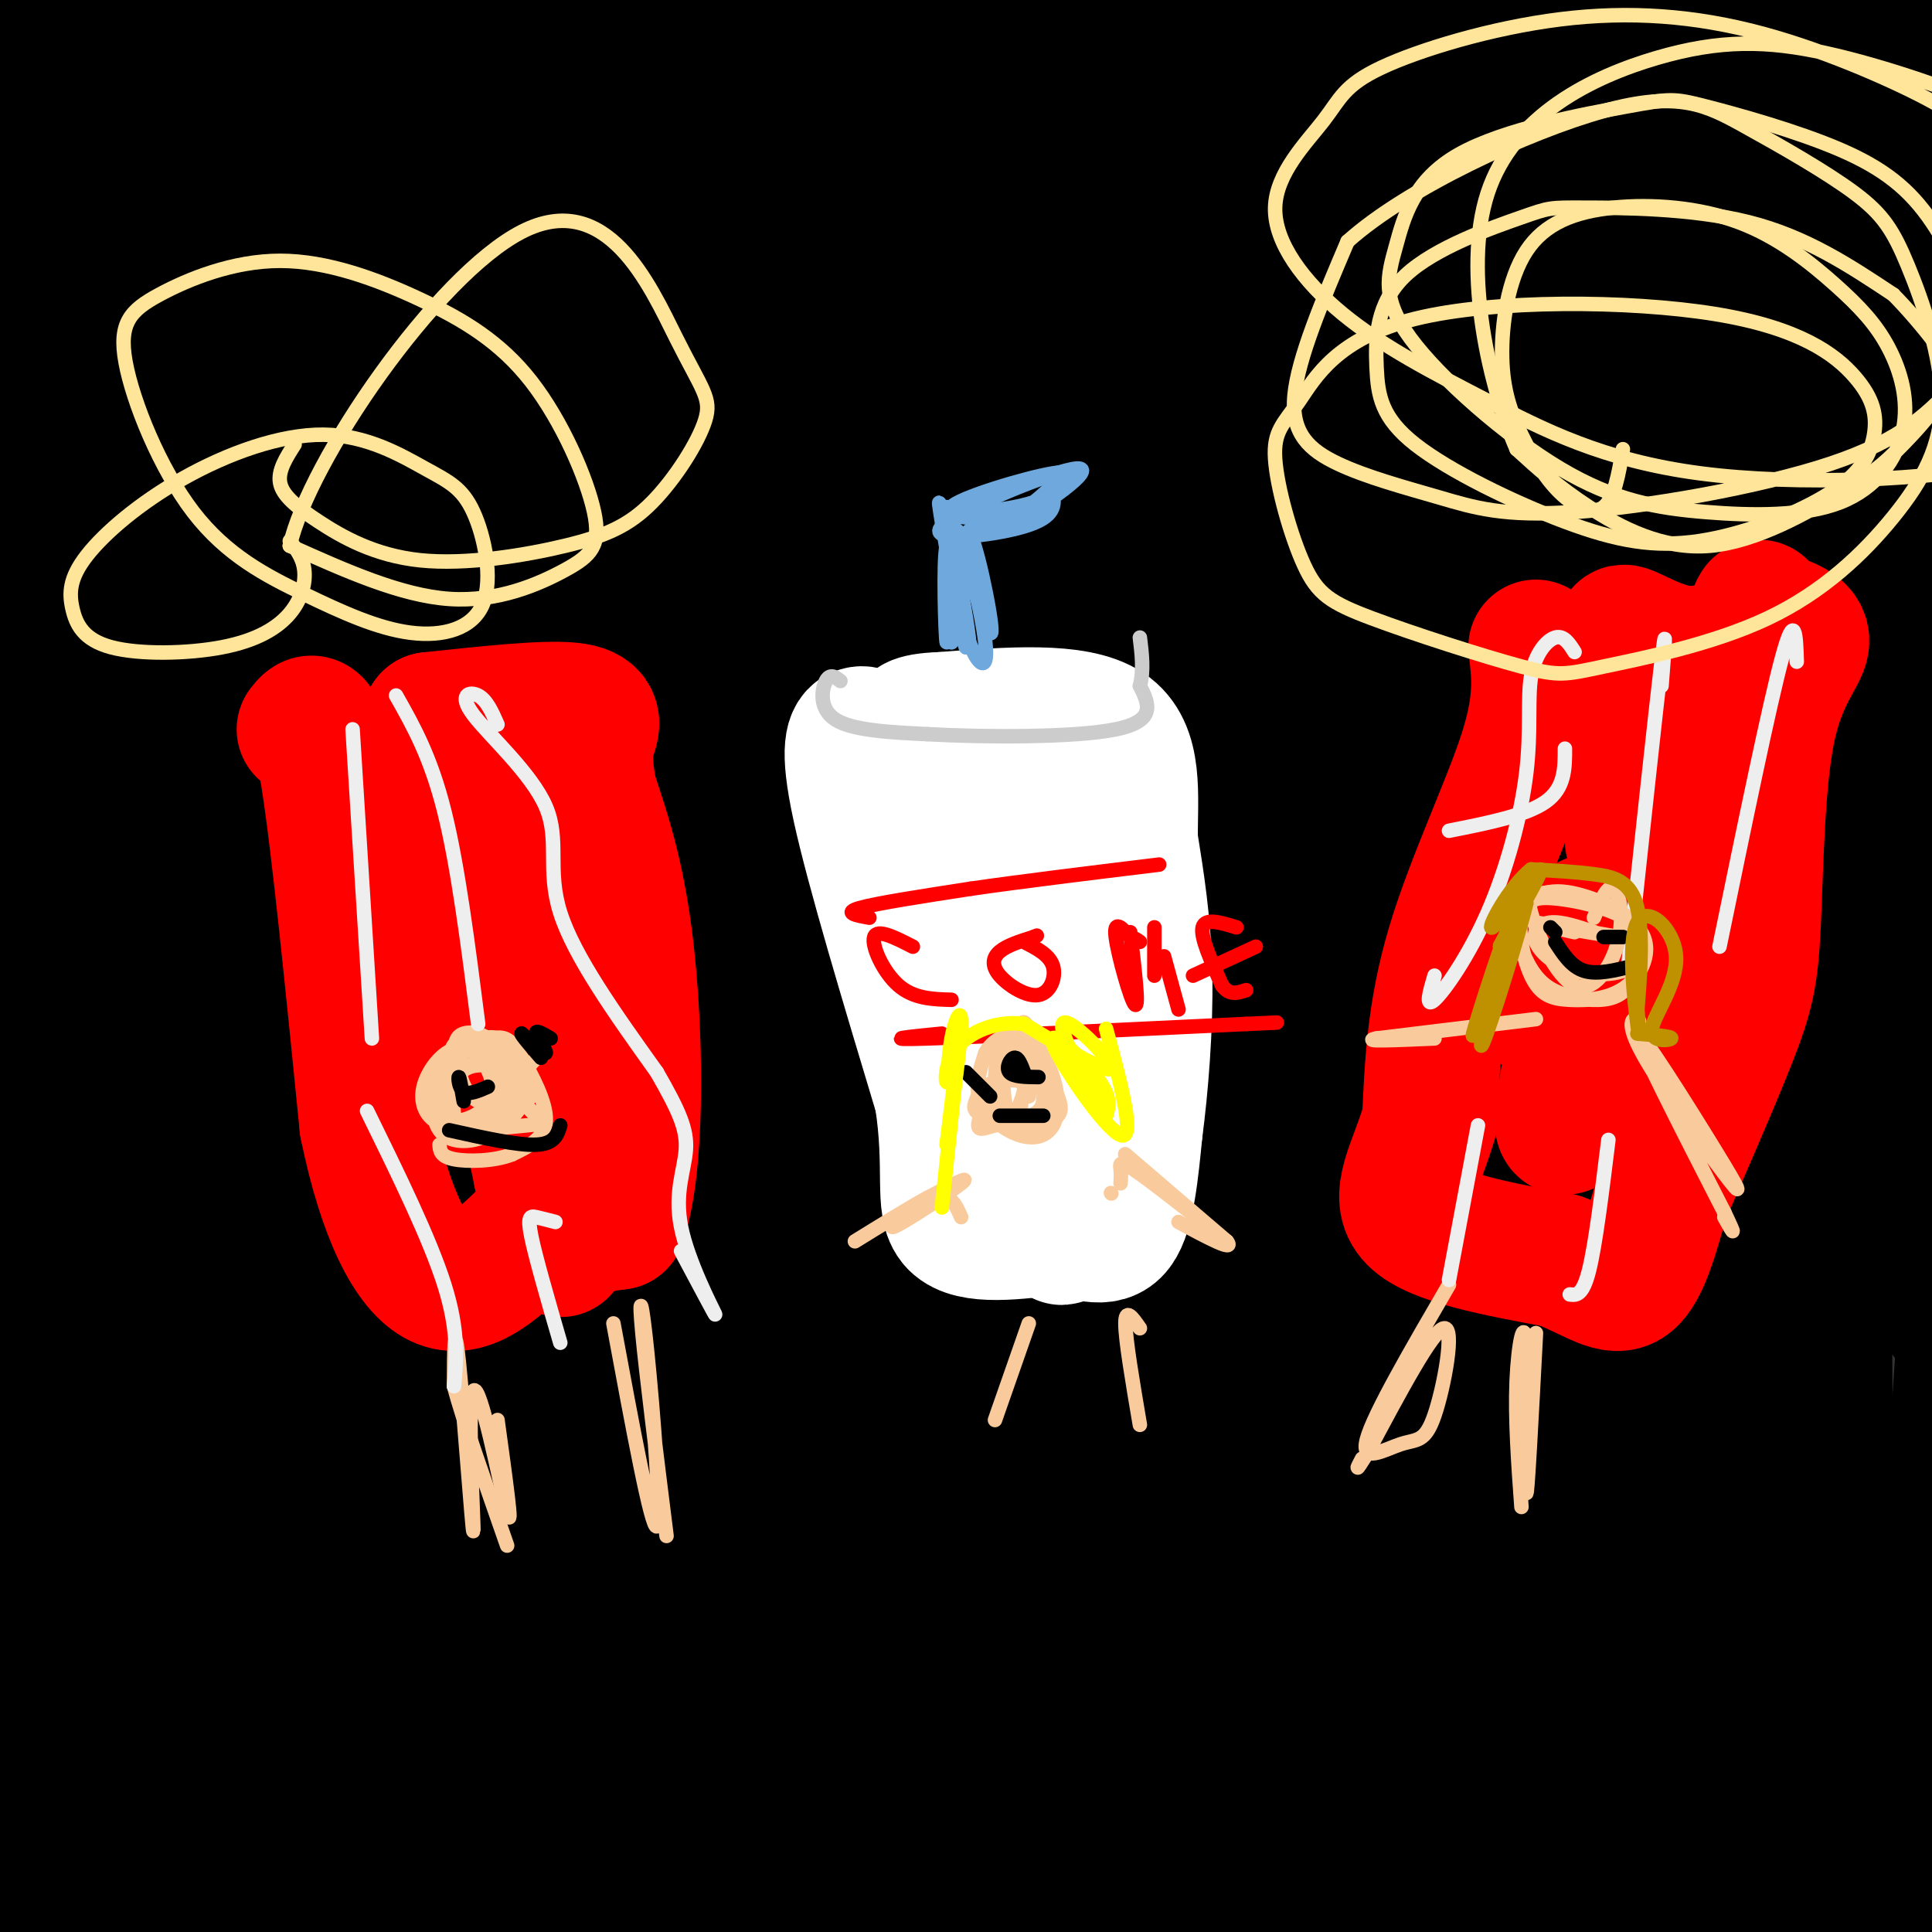 <svg viewBox='0 0 400 400' version='1.1' xmlns='http://www.w3.org/2000/svg' xmlns:xlink='http://www.w3.org/1999/xlink'><rect x="0" y="0" width="400" height="400" fill="#333333" stroke="none"/><g fill='none' stroke='#000000' stroke-width='28' stroke-linecap='round' stroke-linejoin='round'><path d='M-8,371c-0.284,2.975 -0.568,5.950 8,15c8.568,9.050 25.987,24.174 22,19c-3.987,-5.174 -29.381,-30.646 -31,-29c-1.619,1.646 20.536,30.411 29,40c8.464,9.589 3.238,0.003 2,-5c-1.238,-5.003 1.513,-5.424 -6,-16c-7.513,-10.576 -25.289,-31.307 -32,-38c-6.711,-6.693 -2.355,0.654 2,8'/><path d='M-14,365c8.251,9.892 27.878,30.620 42,43c14.122,12.380 22.741,16.410 26,15c3.259,-1.410 1.160,-8.262 0,-13c-1.160,-4.738 -1.380,-7.362 -14,-22c-12.620,-14.638 -37.642,-41.290 -51,-56c-13.358,-14.710 -15.054,-17.479 3,6c18.054,23.479 55.857,73.206 63,78c7.143,4.794 -16.374,-35.344 -27,-54c-10.626,-18.656 -8.361,-15.831 -14,-22c-5.639,-6.169 -19.183,-21.334 -21,-22c-1.817,-0.666 8.091,13.167 18,27'/><path d='M11,345c15.136,17.530 43.974,47.853 55,56c11.026,8.147 4.238,-5.884 -9,-30c-13.238,-24.116 -32.925,-58.319 -46,-77c-13.075,-18.681 -19.537,-21.841 -26,-25'/><path d='M-15,269c5.244,1.622 31.356,18.178 40,27c8.644,8.822 -0.178,9.911 -9,11'/><path d='M22,295c2.121,0.396 4.242,0.792 6,1c1.758,0.208 3.152,0.228 11,13c7.848,12.772 22.150,38.295 39,63c16.850,24.705 36.249,48.593 34,41c-2.249,-7.593 -26.147,-46.667 -51,-82c-24.853,-35.333 -50.662,-66.924 -45,-63c5.662,3.924 42.794,43.364 71,79c28.206,35.636 47.488,67.467 43,60c-4.488,-7.467 -32.744,-54.234 -61,-101'/><path d='M69,306c-14.042,-22.400 -18.646,-27.898 -33,-41c-14.354,-13.102 -38.458,-33.806 -31,-25c7.458,8.806 46.478,47.121 75,79c28.522,31.879 46.546,57.322 59,77c12.454,19.678 19.338,33.590 11,20c-8.338,-13.590 -31.897,-54.682 -45,-80c-13.103,-25.318 -15.749,-34.860 -40,-61c-24.251,-26.140 -70.106,-68.876 -74,-75c-3.894,-6.124 34.172,24.365 56,44c21.828,19.635 27.418,28.418 34,36c6.582,7.582 14.157,13.964 32,44c17.843,30.036 45.955,83.724 47,85c1.045,1.276 -24.978,-49.862 -51,-101'/><path d='M109,308c-18.935,-35.700 -40.774,-74.449 -66,-110c-25.226,-35.551 -53.840,-67.904 -68,-84c-14.160,-16.096 -13.865,-15.936 -6,-12c7.865,3.936 23.299,11.647 37,22c13.701,10.353 25.668,23.348 41,43c15.332,19.652 34.027,45.962 41,53c6.973,7.038 2.223,-5.195 20,29c17.777,34.195 58.079,114.818 71,144c12.921,29.182 -1.540,6.925 -8,1c-6.460,-5.925 -4.918,4.484 -18,-20c-13.082,-24.484 -40.787,-83.861 -65,-138c-24.213,-54.139 -44.935,-103.039 -55,-129c-10.065,-25.961 -9.473,-28.981 -10,-39c-0.527,-10.019 -2.172,-27.036 1,-30c3.172,-2.964 11.162,8.125 20,28c8.838,19.875 18.525,48.536 26,73c7.475,24.464 12.737,44.732 18,65'/><path d='M88,204c5.582,22.705 10.536,46.967 13,68c2.464,21.033 2.437,38.836 2,52c-0.437,13.164 -1.285,21.690 -3,21c-1.715,-0.690 -4.296,-10.596 -4,1c0.296,11.596 3.470,44.693 -19,-21c-22.470,-65.693 -70.582,-230.175 -89,-295c-18.418,-64.825 -7.140,-29.993 0,-22c7.140,7.993 10.142,-10.852 14,-14c3.858,-3.148 8.571,9.399 12,10c3.429,0.601 5.574,-10.746 14,41c8.426,51.746 23.134,166.586 28,216c4.866,49.414 -0.109,33.403 -3,28c-2.891,-5.403 -3.697,-0.199 -6,5c-2.303,5.199 -6.102,10.394 -13,-22c-6.898,-32.394 -16.896,-102.375 -28,-156c-11.104,-53.625 -23.316,-90.893 -26,-99c-2.684,-8.107 4.158,12.946 11,34'/><path d='M-9,51c5.589,19.812 14.063,52.341 19,79c4.937,26.659 6.339,47.446 7,70c0.661,22.554 0.581,46.873 -2,68c-2.581,21.127 -7.663,39.061 -11,48c-3.337,8.939 -4.930,8.882 -8,18c-3.070,9.118 -7.617,27.412 -8,-12c-0.383,-39.412 3.397,-136.530 3,-200c-0.397,-63.470 -4.972,-93.291 -3,-90c1.972,3.291 10.493,39.694 23,109c12.507,69.306 29.002,171.516 25,152c-4.002,-19.516 -28.501,-160.758 -53,-302'/><path d='M-17,-9c-9.530,-50.518 -6.857,-25.815 -1,-8c5.857,17.815 14.896,28.740 22,43c7.104,14.260 12.274,31.856 20,56c7.726,24.144 18.008,54.838 23,103c4.992,48.162 4.694,113.792 5,160c0.306,46.208 1.217,72.996 -3,15c-4.217,-57.996 -13.563,-200.774 -17,-276c-3.437,-75.226 -0.967,-82.901 1,-91c1.967,-8.099 3.429,-16.623 6,-21c2.571,-4.377 6.250,-4.608 8,-4c1.750,0.608 1.569,2.054 4,4c2.431,1.946 7.472,4.394 16,41c8.528,36.606 20.543,107.372 29,164c8.457,56.628 13.354,99.119 16,134c2.646,34.881 3.039,62.154 1,66c-2.039,3.846 -6.511,-15.734 -8,-19c-1.489,-3.266 0.003,9.781 -4,-27c-4.003,-36.781 -13.502,-123.391 -23,-210'/><path d='M78,121c-7.074,-58.080 -13.259,-98.281 -15,-115c-1.741,-16.719 0.963,-9.955 7,0c6.037,9.955 15.409,23.103 24,43c8.591,19.897 16.403,46.545 23,75c6.597,28.455 11.979,58.716 15,80c3.021,21.284 3.680,33.589 4,64c0.320,30.411 0.299,78.927 -2,104c-2.299,25.073 -6.877,26.703 -11,32c-4.123,5.297 -7.792,14.261 -11,-21c-3.208,-35.261 -5.954,-114.747 -18,-183c-12.046,-68.253 -33.392,-125.274 -44,-162c-10.608,-36.726 -10.478,-53.156 -7,-53c3.478,0.156 10.303,16.897 12,19c1.697,2.103 -1.736,-10.434 17,55c18.736,65.434 59.639,208.838 70,247c10.361,38.162 -9.819,-28.919 -30,-96'/><path d='M112,210c-2.878,-13.947 4.928,-0.816 -10,-41c-14.928,-40.184 -52.591,-133.685 -64,-166c-11.409,-32.315 3.435,-3.444 13,14c9.565,17.444 13.852,23.463 19,33c5.148,9.537 11.157,22.594 19,46c7.843,23.406 17.519,57.162 23,77c5.481,19.838 6.768,25.760 7,45c0.232,19.240 -0.592,51.798 0,45c0.592,-6.798 2.599,-52.954 -5,-104c-7.599,-51.046 -24.805,-106.983 -26,-123c-1.195,-16.017 13.622,7.885 21,19c7.378,11.115 7.318,9.443 12,18c4.682,8.557 14.107,27.342 22,57c7.893,29.658 14.255,70.188 16,122c1.745,51.812 -1.128,114.906 -4,178'/><path d='M155,430c-4.604,-20.067 -14.112,-159.233 -28,-260c-13.888,-100.767 -32.154,-163.135 -39,-191c-6.846,-27.865 -2.273,-21.226 -1,-21c1.273,0.226 -0.756,-5.960 3,-4c3.756,1.960 13.297,12.066 21,25c7.703,12.934 13.568,28.695 21,54c7.432,25.305 16.432,60.154 21,80c4.568,19.846 4.703,24.689 8,47c3.297,22.311 9.756,62.091 13,95c3.244,32.909 3.275,58.949 3,82c-0.275,23.051 -0.854,43.114 -4,64c-3.146,20.886 -8.857,42.595 -12,43c-3.143,0.405 -3.716,-20.495 -2,-49c1.716,-28.505 5.723,-64.615 8,-83c2.277,-18.385 2.825,-19.046 0,-49c-2.825,-29.954 -9.025,-89.200 -16,-131c-6.975,-41.800 -14.727,-66.152 -19,-86c-4.273,-19.848 -5.068,-35.191 -5,-44c0.068,-8.809 0.998,-11.083 2,-14c1.002,-2.917 2.078,-6.478 7,-5c4.922,1.478 13.692,7.994 21,22c7.308,14.006 13.154,35.503 19,57'/><path d='M176,62c4.342,14.113 5.696,20.897 10,38c4.304,17.103 11.556,44.527 13,93c1.444,48.473 -2.922,117.995 -5,149c-2.078,31.005 -1.869,23.494 -5,47c-3.131,23.506 -9.602,78.030 -12,53c-2.398,-25.030 -0.721,-129.615 -5,-198c-4.279,-68.385 -14.512,-100.570 -23,-127c-8.488,-26.430 -15.231,-47.106 -23,-79c-7.769,-31.894 -16.563,-75.007 -15,-79c1.563,-3.993 13.484,31.134 26,73c12.516,41.866 25.626,90.471 36,134c10.374,43.529 18.012,81.981 22,122c3.988,40.019 4.327,81.603 1,70c-3.327,-11.603 -10.319,-76.393 -19,-131c-8.681,-54.607 -19.052,-99.031 -27,-127c-7.948,-27.969 -13.474,-39.485 -19,-51'/><path d='M131,49c-5.668,-15.979 -10.338,-30.426 -13,-40c-2.662,-9.574 -3.316,-14.273 -1,-15c2.316,-0.727 7.601,2.519 12,6c4.399,3.481 7.912,7.198 15,20c7.088,12.802 17.750,34.690 27,59c9.250,24.310 17.087,51.043 25,83c7.913,31.957 15.902,69.137 22,97c6.098,27.863 10.306,46.408 11,90c0.694,43.592 -2.124,112.232 -1,118c1.124,5.768 6.192,-51.334 8,-105c1.808,-53.666 0.357,-103.894 -4,-142c-4.357,-38.106 -11.621,-64.088 -26,-104c-14.379,-39.912 -35.875,-93.754 -46,-121c-10.125,-27.246 -8.879,-27.895 -9,-31c-0.121,-3.105 -1.609,-8.665 3,-2c4.609,6.665 15.316,25.557 21,37c5.684,11.443 6.345,15.438 12,32c5.655,16.562 16.304,45.693 25,86c8.696,40.307 15.438,91.792 19,138c3.562,46.208 3.945,87.138 3,110c-0.945,22.862 -3.216,27.655 -5,32c-1.784,4.345 -3.081,8.241 -5,0c-1.919,-8.241 -4.459,-28.621 -7,-49'/><path d='M217,348c-0.843,-32.202 0.549,-88.207 -5,-133c-5.549,-44.793 -18.039,-78.373 -32,-118c-13.961,-39.627 -29.392,-85.302 -34,-102c-4.608,-16.698 1.606,-4.417 11,24c9.394,28.417 21.969,72.972 33,140c11.031,67.028 20.520,156.528 24,201c3.480,44.472 0.951,43.917 -1,47c-1.951,3.083 -3.324,9.805 -4,11c-0.676,1.195 -0.655,-3.139 -3,0c-2.345,3.139 -7.054,13.749 -8,-35c-0.946,-48.749 1.872,-156.856 3,-204c1.128,-47.144 0.565,-33.323 -5,-62c-5.565,-28.677 -16.132,-99.850 -21,-138c-4.868,-38.150 -4.037,-43.277 -2,-46c2.037,-2.723 5.279,-3.041 18,42c12.721,45.041 34.920,135.440 45,202c10.080,66.560 8.040,109.280 6,152'/><path d='M242,329c1.634,39.392 2.717,61.874 5,65c2.283,3.126 5.764,-13.102 7,-50c1.236,-36.898 0.225,-94.465 -1,-129c-1.225,-34.535 -2.666,-46.039 -17,-101c-14.334,-54.961 -41.561,-153.378 -43,-161c-1.439,-7.622 22.911,75.552 38,134c15.089,58.448 20.915,92.169 25,129c4.085,36.831 6.427,76.773 7,113c0.573,36.227 -0.623,68.740 0,81c0.623,12.260 3.064,4.265 6,-20c2.936,-24.265 6.367,-64.802 8,-105c1.633,-40.198 1.466,-80.057 -6,-130c-7.466,-49.943 -22.233,-109.972 -37,-170'/><path d='M234,-15c-3.747,-22.349 5.387,6.777 13,41c7.613,34.223 13.707,73.543 20,124c6.293,50.457 12.786,112.050 18,151c5.214,38.950 9.148,55.256 12,53c2.852,-2.256 4.622,-23.074 5,-48c0.378,-24.926 -0.636,-53.960 -1,-71c-0.364,-17.040 -0.076,-22.085 -3,-44c-2.924,-21.915 -9.058,-60.700 -17,-92c-7.942,-31.300 -17.690,-55.113 -25,-73c-7.310,-17.887 -12.181,-29.846 -21,-46c-8.819,-16.154 -21.587,-36.503 -13,-16c8.587,20.503 38.530,81.859 56,121c17.470,39.141 22.469,56.068 28,85c5.531,28.932 11.596,69.868 9,133c-2.596,63.132 -13.853,148.459 -16,134c-2.147,-14.459 4.815,-128.702 6,-191c1.185,-62.298 -3.408,-72.649 -8,-83'/><path d='M297,163c-3.533,-26.117 -8.365,-49.908 -11,-64c-2.635,-14.092 -3.072,-18.483 -13,-47c-9.928,-28.517 -29.346,-81.158 -35,-100c-5.654,-18.842 2.455,-3.884 10,7c7.545,10.884 14.525,17.694 27,60c12.475,42.306 30.443,120.108 39,174c8.557,53.892 7.701,83.875 7,128c-0.701,44.125 -1.247,102.391 0,98c1.247,-4.391 4.287,-71.438 2,-132c-2.287,-60.562 -9.901,-114.639 -12,-139c-2.099,-24.361 1.316,-19.005 -14,-53c-15.316,-33.995 -49.365,-107.341 -56,-121c-6.635,-13.659 14.142,32.370 27,64c12.858,31.630 17.797,48.859 26,81c8.203,32.141 19.670,79.192 24,124c4.330,44.808 1.523,87.374 -1,110c-2.523,22.626 -4.761,25.313 -7,28'/><path d='M310,381c-2.797,6.641 -6.290,9.244 -9,7c-2.710,-2.244 -4.639,-9.333 -7,-3c-2.361,6.333 -5.156,26.089 -15,-36c-9.844,-62.089 -26.737,-206.024 -40,-288c-13.263,-81.976 -22.895,-101.994 -27,-110c-4.105,-8.006 -2.683,-3.999 -6,-10c-3.317,-6.001 -11.374,-22.010 0,8c11.374,30.010 42.177,106.038 59,169c16.823,62.962 19.664,112.856 22,173c2.336,60.144 4.168,130.537 5,162c0.832,31.463 0.666,23.998 5,-10c4.334,-33.998 13.169,-94.527 17,-128c3.831,-33.473 2.658,-39.890 -5,-75c-7.658,-35.110 -21.800,-98.912 -32,-135c-10.200,-36.088 -16.457,-44.460 -25,-60c-8.543,-15.540 -19.372,-38.248 -28,-54c-8.628,-15.752 -15.054,-24.549 -19,-29c-3.946,-4.451 -5.413,-4.558 -6,-3c-0.587,1.558 -0.293,4.779 0,8'/><path d='M199,-33c14.198,43.687 49.692,148.905 69,207c19.308,58.095 22.430,69.068 23,120c0.570,50.932 -1.413,141.824 0,136c1.413,-5.824 6.222,-108.364 7,-167c0.778,-58.636 -2.475,-73.368 -5,-93c-2.525,-19.632 -4.323,-44.165 -23,-95c-18.677,-50.835 -54.233,-127.973 -57,-137c-2.767,-9.027 27.256,50.056 43,79c15.744,28.944 17.211,27.750 30,68c12.789,40.250 36.901,121.945 47,180c10.099,58.055 6.184,92.471 7,114c0.816,21.529 6.363,30.173 9,35c2.637,4.827 2.364,5.838 5,-2c2.636,-7.838 8.182,-24.525 10,-61c1.818,-36.475 -0.091,-92.737 -2,-149'/><path d='M362,202c-3.111,-48.112 -9.888,-93.892 -25,-145c-15.112,-51.108 -38.561,-107.545 -37,-94c1.561,13.545 28.130,97.071 45,159c16.870,61.929 24.040,102.260 28,125c3.960,22.740 4.711,27.889 5,57c0.289,29.111 0.118,82.184 0,82c-0.118,-0.184 -0.183,-53.626 -1,-90c-0.817,-36.374 -2.386,-55.680 -6,-88c-3.614,-32.320 -9.273,-77.655 -19,-116c-9.727,-38.345 -23.521,-69.702 -34,-91c-10.479,-21.298 -17.642,-32.538 -21,-37c-3.358,-4.462 -2.910,-2.144 -5,0c-2.090,2.144 -6.716,4.116 2,41c8.716,36.884 30.776,108.681 44,169c13.224,60.319 17.612,109.159 22,158'/><path d='M360,332c3.854,18.953 2.490,-12.666 2,-35c-0.490,-22.334 -0.105,-35.384 -4,-70c-3.895,-34.616 -12.068,-90.797 -26,-140c-13.932,-49.203 -33.622,-91.426 -42,-108c-8.378,-16.574 -5.443,-7.498 -10,-20c-4.557,-12.502 -16.605,-46.582 -4,0c12.605,46.582 49.862,173.827 68,234c18.138,60.173 17.157,53.275 19,89c1.843,35.725 6.510,114.072 9,116c2.490,1.928 2.801,-72.564 2,-130c-0.801,-57.436 -2.716,-97.815 -7,-138c-4.284,-40.185 -10.939,-80.175 -15,-98c-4.061,-17.825 -5.530,-13.483 -10,-29c-4.470,-15.517 -11.940,-50.891 -10,-52c1.940,-1.109 13.292,32.048 22,70c8.708,37.952 14.774,80.701 17,121c2.226,40.299 0.613,78.150 -1,116'/><path d='M370,258c-1.350,26.574 -4.226,35.008 -4,54c0.226,18.992 3.554,48.541 6,66c2.446,17.459 4.010,22.829 8,27c3.990,4.171 10.404,7.142 19,-4c8.596,-11.142 19.373,-36.399 25,-51c5.627,-14.601 6.105,-18.546 9,-39c2.895,-20.454 8.206,-57.416 8,-92c-0.206,-34.584 -5.929,-66.789 -13,-97c-7.071,-30.211 -15.490,-58.427 -23,-81c-7.510,-22.573 -14.112,-39.504 -21,-53c-6.888,-13.496 -14.064,-23.557 -20,-33c-5.936,-9.443 -10.634,-18.268 -6,-4c4.634,14.268 18.599,51.627 27,82c8.401,30.373 11.237,53.758 16,72c4.763,18.242 11.453,31.342 10,90c-1.453,58.658 -11.050,162.875 -10,179c1.050,16.125 12.745,-55.843 18,-86c5.255,-30.157 4.069,-18.504 4,-41c-0.069,-22.496 0.980,-79.142 -6,-123c-6.980,-43.858 -21.990,-74.929 -37,-106'/><path d='M380,18c-9.780,-26.515 -15.729,-39.801 -15,-33c0.729,6.801 8.135,33.689 11,101c2.865,67.311 1.189,175.046 2,220c0.811,44.954 4.111,27.127 7,23c2.889,-4.127 5.369,5.447 8,10c2.631,4.553 5.413,4.084 11,-4c5.587,-8.084 13.979,-23.785 21,-44c7.021,-20.215 12.670,-44.946 13,-74c0.330,-29.054 -4.658,-62.433 -8,-81c-3.342,-18.567 -5.039,-22.324 -10,-35c-4.961,-12.676 -13.185,-34.271 -18,-45c-4.815,-10.729 -6.222,-10.592 -8,-12c-1.778,-1.408 -3.926,-4.361 -7,-1c-3.074,3.361 -7.074,13.034 -8,40c-0.926,26.966 1.222,71.223 3,97c1.778,25.777 3.185,33.073 7,48c3.815,14.927 10.039,37.483 14,44c3.961,6.517 5.660,-3.006 8,-13c2.340,-9.994 5.322,-20.460 4,-46c-1.322,-25.540 -6.949,-66.154 -11,-91c-4.051,-24.846 -6.525,-33.923 -9,-43'/><path d='M395,79c-2.160,-20.394 -3.060,-49.879 -4,-10c-0.940,39.879 -1.921,149.121 2,174c3.921,24.879 12.743,-34.604 18,-84c5.257,-49.396 6.947,-88.705 5,-53c-1.947,35.705 -7.533,146.423 -8,185c-0.467,38.577 4.184,5.014 7,-12c2.816,-17.014 3.796,-17.478 5,-29c1.204,-11.522 2.632,-34.102 3,-47c0.368,-12.898 -0.323,-16.114 -1,-17c-0.677,-0.886 -1.338,0.557 -2,2'/><path d='M420,188c-1.000,3.500 -2.500,11.250 -4,19'/></g>
<g fill='none' stroke='#ff0000' stroke-width='28' stroke-linecap='round' stroke-linejoin='round'><path d='M63,151c1.417,-1.833 2.833,-3.667 5,10c2.167,13.667 5.083,42.833 8,72'/><path d='M76,233c3.822,18.667 9.378,29.333 15,32c5.622,2.667 11.311,-2.667 17,-8'/><path d='M108,257c6.167,-2.000 13.083,-3.000 20,-4'/><path d='M128,253c3.911,-10.800 3.689,-35.800 2,-53c-1.689,-17.200 -4.844,-26.600 -8,-36'/><path d='M122,164c-1.345,-7.964 -0.708,-9.875 0,-12c0.708,-2.125 1.488,-4.464 -4,-5c-5.488,-0.536 -17.244,0.732 -29,2'/><path d='M89,149c-2.932,15.980 4.238,54.930 7,70c2.762,15.070 1.116,6.259 1,3c-0.116,-3.259 1.299,-0.966 3,-2c1.701,-1.034 3.689,-5.394 2,-20c-1.689,-14.606 -7.054,-39.459 -6,-34c1.054,5.459 8.527,41.229 16,77'/><path d='M112,243c1.917,-3.643 -1.292,-51.250 -1,-52c0.292,-0.750 4.083,45.357 5,61c0.917,15.643 -1.042,0.821 -3,-14'/><path d='M318,134c0.711,5.644 1.422,11.289 -2,22c-3.422,10.711 -10.978,26.489 -15,40c-4.022,13.511 -4.511,24.756 -5,36'/><path d='M296,232c-2.778,9.644 -7.222,15.756 -3,20c4.222,4.244 17.111,6.622 30,9'/><path d='M323,261c7.467,3.044 11.133,6.156 14,4c2.867,-2.156 4.933,-9.578 7,-17'/><path d='M344,248c3.963,-9.225 10.371,-23.787 14,-33c3.629,-9.213 4.478,-13.078 5,-24c0.522,-10.922 0.718,-28.902 3,-40c2.282,-11.098 6.652,-15.314 7,-18c0.348,-2.686 -3.326,-3.843 -7,-5'/><path d='M366,128c-1.449,-1.515 -1.573,-2.804 -2,-2c-0.427,0.804 -1.157,3.701 -4,6c-2.843,2.299 -7.801,4.000 -13,3c-5.199,-1.000 -10.641,-4.701 -11,-4c-0.359,0.701 4.365,5.804 5,16c0.635,10.196 -2.819,25.485 -3,27c-0.181,1.515 2.909,-10.742 6,-23'/><path d='M344,151c-0.498,11.385 -4.743,51.346 -7,66c-2.257,14.654 -2.525,3.999 -3,0c-0.475,-3.999 -1.159,-1.343 2,-12c3.159,-10.657 10.159,-34.626 11,-35c0.841,-0.374 -4.476,22.847 -9,37c-4.524,14.153 -8.254,19.237 -11,23c-2.746,3.763 -4.509,6.205 -3,-3c1.509,-9.205 6.288,-30.059 6,-35c-0.288,-4.941 -5.644,6.029 -11,17'/></g>
<g fill='none' stroke='#ffffff' stroke-width='28' stroke-linecap='round' stroke-linejoin='round'><path d='M181,154c-0.889,-1.178 -1.778,-2.356 -3,-2c-1.222,0.356 -2.778,2.244 0,15c2.778,12.756 9.889,36.378 17,60'/><path d='M195,227c2.378,15.067 -0.178,22.733 3,26c3.178,3.267 12.089,2.133 21,1'/><path d='M219,254c5.756,1.044 9.644,3.156 12,0c2.356,-3.156 3.178,-11.578 4,-20'/><path d='M235,234c1.200,-8.978 2.200,-21.422 2,-32c-0.200,-10.578 -1.600,-19.289 -3,-28'/><path d='M234,174c-0.067,-9.378 1.267,-18.822 -5,-23c-6.267,-4.178 -20.133,-3.089 -34,-2'/><path d='M195,149c-6.612,0.179 -6.142,1.625 -5,1c1.142,-0.625 2.956,-3.322 7,12c4.044,15.322 10.320,48.664 13,47c2.680,-1.664 1.766,-38.332 3,-40c1.234,-1.668 4.617,31.666 8,65'/><path d='M221,234c0.887,-7.099 -0.896,-57.346 -1,-51c-0.104,6.346 1.472,69.285 0,73c-1.472,3.715 -5.992,-51.796 -8,-65c-2.008,-13.204 -1.504,15.898 -1,45'/></g>
<g fill='none' stroke='#6fa8dc' stroke-width='3' stroke-linecap='round' stroke-linejoin='round'><path d='M197,133c0.000,0.000 -1.000,-18.000 -1,-18'/><path d='M196,115c-0.171,-5.407 -0.099,-9.924 0,-4c0.099,5.924 0.225,22.289 0,22c-0.225,-0.289 -0.803,-17.232 0,-20c0.803,-2.768 2.985,8.639 4,15c1.015,6.361 0.861,7.674 0,4c-0.861,-3.674 -2.431,-12.337 -4,-21'/><path d='M196,111c-1.211,-5.993 -2.239,-10.475 -1,-3c1.239,7.475 4.744,26.906 5,26c0.256,-0.906 -2.735,-22.150 -2,-24c0.735,-1.850 5.198,15.694 6,23c0.802,7.306 -2.057,4.373 -4,-2c-1.943,-6.373 -2.972,-16.187 -4,-26'/><path d='M196,105c1.637,3.278 7.730,24.472 9,26c1.270,1.528 -2.281,-16.610 -4,-20c-1.719,-3.390 -1.605,7.968 -2,11c-0.395,3.032 -1.299,-2.261 -1,-6c0.299,-3.739 1.800,-5.926 4,-7c2.200,-1.074 5.100,-1.037 8,-1'/><path d='M210,108c6.131,-3.351 17.458,-11.228 13,-11c-4.458,0.228 -24.700,8.561 -28,12c-3.300,3.439 10.343,1.982 17,0c6.657,-1.982 6.329,-4.491 6,-7'/><path d='M218,102c2.445,-2.400 5.559,-4.902 0,-4c-5.559,0.902 -19.791,5.206 -21,7c-1.209,1.794 10.604,1.079 17,-1c6.396,-2.079 7.376,-5.521 6,-5c-1.376,0.521 -5.107,5.006 -9,7c-3.893,1.994 -7.946,1.497 -12,1'/><path d='M199,107c-2.500,0.167 -2.750,0.083 -3,0'/></g>
<g fill='none' stroke='#cccccc' stroke-width='3' stroke-linecap='round' stroke-linejoin='round'><path d='M174,141c-1.067,-0.822 -2.133,-1.644 -3,0c-0.867,1.644 -1.533,5.756 2,8c3.533,2.244 11.267,2.622 19,3'/><path d='M192,152c11.400,0.644 30.400,0.756 39,-1c8.600,-1.756 6.800,-5.378 5,-9'/><path d='M236,142c0.833,-3.167 0.417,-6.583 0,-10'/></g>
<g fill='none' stroke='#ff0000' stroke-width='3' stroke-linecap='round' stroke-linejoin='round'><path d='M180,190c-2.750,-0.500 -5.500,-1.000 -2,-2c3.500,-1.000 13.250,-2.500 23,-4'/><path d='M201,184c10.333,-1.500 24.667,-3.250 39,-5'/><path d='M195,214c-6.750,0.667 -13.500,1.333 -3,1c10.500,-0.333 38.250,-1.667 66,-3'/><path d='M258,212c11.000,-0.500 5.500,-0.250 0,0'/><path d='M189,196c-3.689,-1.889 -7.378,-3.778 -8,-2c-0.622,1.778 1.822,7.222 5,10c3.178,2.778 7.089,2.889 11,3'/><path d='M212,195c2.644,1.348 5.289,2.695 6,5c0.711,2.305 -0.510,5.566 -3,6c-2.490,0.434 -6.247,-1.960 -8,-4c-1.753,-2.040 -1.501,-3.726 0,-5c1.501,-1.274 4.250,-2.137 7,-3'/><path d='M214,194c1.167,-0.500 0.583,-0.250 0,0'/><path d='M234,193c0.933,7.889 1.867,15.778 1,15c-0.867,-0.778 -3.533,-10.222 -4,-14c-0.467,-3.778 1.267,-1.889 3,0'/><path d='M234,194c0.833,0.167 1.417,0.583 2,1'/><path d='M239,202c0.000,0.000 0.000,-10.000 0,-10'/><path d='M241,198c0.000,0.000 3.000,11.000 3,11'/><path d='M256,192c-3.250,-1.000 -6.500,-2.000 -7,0c-0.500,2.000 1.750,7.000 4,12'/><path d='M253,204c1.500,2.167 3.250,1.583 5,1'/><path d='M260,196c0.000,0.000 -13.000,6.000 -13,6'/></g>
<g fill='none' stroke='#f9cb9c' stroke-width='3' stroke-linecap='round' stroke-linejoin='round'><path d='M215,223c0.875,2.679 1.750,5.359 0,7c-1.750,1.641 -6.126,2.244 -9,3c-2.874,0.756 -4.247,1.665 -3,-2c1.247,-3.665 5.115,-11.905 7,-16c1.885,-4.095 1.789,-4.044 3,-2c1.211,2.044 3.731,6.081 5,10c1.269,3.919 1.289,7.721 0,10c-1.289,2.279 -3.885,3.037 -7,2c-3.115,-1.037 -6.747,-3.868 -8,-7c-1.253,-3.132 -0.126,-6.566 1,-10'/><path d='M204,218c1.351,-2.546 4.228,-3.912 6,-4c1.772,-0.088 2.437,1.101 4,5c1.563,3.899 4.023,10.508 3,13c-1.023,2.492 -5.530,0.868 -8,0c-2.470,-0.868 -2.904,-0.981 -3,-5c-0.096,-4.019 0.144,-11.946 3,-12c2.856,-0.054 8.327,7.764 10,12c1.673,4.236 -0.453,4.889 -4,5c-3.547,0.111 -8.514,-0.321 -11,-1c-2.486,-0.679 -2.491,-1.605 -2,-3c0.491,-1.395 1.478,-3.260 4,-4c2.522,-0.740 6.578,-0.354 9,1c2.422,1.354 3.211,3.677 4,6'/><path d='M219,231c-1.007,1.653 -5.524,2.785 -7,1c-1.476,-1.785 0.089,-6.489 0,-6c-0.089,0.489 -1.832,6.170 -3,5c-1.168,-1.170 -1.762,-9.191 -1,-11c0.762,-1.809 2.881,2.596 5,7'/><path d='M213,274c-3.500,10.000 -7.000,20.000 -7,20c0.000,0.000 3.500,-10.000 7,-20'/><path d='M236,275c-1.500,-2.167 -3.000,-4.333 -3,-1c0.000,3.333 1.500,12.167 3,21'/><path d='M230,247c0.000,0.000 0.100,0.100 0.1,0.1'/><path d='M232,245c0.064,-0.976 0.128,-1.952 0,-3c-0.128,-1.048 -0.447,-2.167 4,1c4.447,3.167 13.659,10.622 12,9c-1.659,-1.622 -14.188,-12.321 -15,-13c-0.812,-0.679 10.094,8.660 21,18'/><path d='M254,257c1.833,2.333 -4.083,-0.833 -10,-4'/><path d='M199,252c-1.173,-2.655 -2.345,-5.310 -6,-4c-3.655,1.310 -9.792,6.583 -8,6c1.792,-0.583 11.512,-7.024 14,-9c2.488,-1.976 -2.256,0.512 -7,3'/><path d='M192,248c-3.667,2.000 -9.333,5.500 -15,9'/><path d='M339,214c0.377,-1.329 0.754,-2.657 0,-3c-0.754,-0.343 -2.638,0.300 1,7c3.638,6.700 12.800,19.456 17,25c4.200,5.544 3.438,3.877 -2,-5c-5.438,-8.877 -15.554,-24.965 -16,-24c-0.446,0.965 8.777,18.982 18,37'/><path d='M357,251c3.000,6.333 1.500,3.667 0,1'/><path d='M318,211c0.000,0.000 -33.000,4.000 -33,4'/><path d='M285,215c-3.500,0.667 4.250,0.333 12,0'/><path d='M318,276c-0.911,17.393 -1.821,34.786 -2,33c-0.179,-1.786 0.375,-22.750 0,-30c-0.375,-7.250 -1.679,-0.786 -2,7c-0.321,7.786 0.339,16.893 1,26'/><path d='M300,266c-7.807,13.415 -15.614,26.829 -17,32c-1.386,5.171 3.649,2.097 7,1c3.351,-1.097 5.018,-0.219 7,-6c1.982,-5.781 4.281,-18.223 2,-18c-2.281,0.223 -9.140,13.112 -16,26'/><path d='M283,301c-2.833,4.500 -1.917,2.750 -1,1'/><path d='M127,274c3.970,21.452 7.940,42.905 9,42c1.060,-0.905 -0.792,-24.167 -2,-36c-1.208,-11.833 -1.774,-12.238 -1,-4c0.774,8.238 2.887,25.119 5,42'/><path d='M103,294c1.660,12.027 3.321,24.054 2,19c-1.321,-5.054 -5.622,-27.190 -7,-25c-1.378,2.190 0.167,28.705 0,29c-0.167,0.295 -2.048,-25.630 -3,-35c-0.952,-9.370 -0.976,-2.185 -1,5'/><path d='M94,287c1.667,6.333 6.333,19.667 11,33'/><path d='M112,218c-5.292,5.719 -10.584,11.438 -13,14c-2.416,2.562 -1.957,1.968 -3,1c-1.043,-0.968 -3.587,-2.310 -4,-6c-0.413,-3.690 1.307,-9.730 4,-10c2.693,-0.270 6.360,5.229 6,9c-0.360,3.771 -4.746,5.815 -7,6c-2.254,0.185 -2.376,-1.489 -2,-4c0.376,-2.511 1.250,-5.860 4,-7c2.750,-1.140 7.375,-0.070 12,1'/><path d='M109,222c1.450,1.843 -0.925,5.952 -4,8c-3.075,2.048 -6.849,2.036 -9,2c-2.151,-0.036 -2.680,-0.097 -3,-2c-0.320,-1.903 -0.430,-5.648 2,-8c2.430,-2.352 7.401,-3.310 11,-2c3.599,1.310 5.828,4.887 4,7c-1.828,2.113 -7.712,2.760 -11,1c-3.288,-1.760 -3.978,-5.929 -4,-8c-0.022,-2.071 0.626,-2.044 2,-3c1.374,-0.956 3.475,-2.896 6,-2c2.525,0.896 5.475,4.627 6,8c0.525,3.373 -1.375,6.389 -4,8c-2.625,1.611 -5.976,1.818 -8,2c-2.024,0.182 -2.721,0.338 -3,-2c-0.279,-2.338 -0.139,-7.169 0,-12'/><path d='M94,219c0.098,-2.993 0.343,-4.474 2,-5c1.657,-0.526 4.725,-0.095 7,3c2.275,3.095 3.756,8.856 3,12c-0.756,3.144 -3.751,3.672 -7,4c-3.249,0.328 -6.754,0.457 -9,-1c-2.246,-1.457 -3.233,-4.501 -2,-8c1.233,-3.499 4.687,-7.454 8,-7c3.313,0.454 6.487,5.317 8,8c1.513,2.683 1.367,3.186 -1,5c-2.367,1.814 -6.954,4.940 -9,3c-2.046,-1.940 -1.551,-8.945 -1,-13c0.551,-4.055 1.157,-5.158 4,-3c2.843,2.158 7.921,7.579 13,13'/><path d='M110,230c2.572,2.614 2.503,2.648 -1,3c-3.503,0.352 -10.440,1.023 -14,1c-3.560,-0.023 -3.743,-0.741 -4,-3c-0.257,-2.259 -0.587,-6.059 0,-9c0.587,-2.941 2.090,-5.024 5,-5c2.910,0.024 7.227,2.154 10,4c2.773,1.846 4.002,3.407 3,6c-1.002,2.593 -4.235,6.219 -8,8c-3.765,1.781 -8.061,1.718 -10,-1c-1.939,-2.718 -1.522,-8.090 1,-12c2.522,-3.910 7.150,-6.357 10,-7c2.850,-0.643 3.921,0.519 6,4c2.079,3.481 5.165,9.280 5,13c-0.165,3.720 -3.583,5.360 -7,7'/><path d='M106,239c-3.622,1.444 -9.178,1.556 -12,1c-2.822,-0.556 -2.911,-1.778 -3,-3'/></g>
<g fill='none' stroke='#eeeeee' stroke-width='3' stroke-linecap='round' stroke-linejoin='round'><path d='M73,151c0.000,0.000 4.000,64.000 4,64'/><path d='M76,230c6.500,13.250 13.000,26.500 16,36c3.000,9.500 2.500,15.250 2,21'/><path d='M103,150c-1.115,-2.536 -2.230,-5.072 -4,-6c-1.770,-0.928 -4.196,-0.249 -1,4c3.196,4.249 12.014,12.067 15,19c2.986,6.933 0.139,12.981 3,22c2.861,9.019 11.431,21.010 20,33'/><path d='M136,222c4.648,8.088 6.266,11.807 6,16c-0.266,4.193 -2.418,8.860 -1,16c1.418,7.140 6.405,16.754 7,18c0.595,1.246 -3.203,-5.877 -7,-13'/><path d='M82,144c3.583,6.333 7.167,12.667 10,24c2.833,11.333 4.917,27.667 7,44'/><path d='M115,253c-1.444,-0.378 -2.889,-0.756 -4,-1c-1.111,-0.244 -1.889,-0.356 -1,4c0.889,4.356 3.444,13.178 6,22'/><path d='M300,172c8.000,-1.583 16.000,-3.167 20,-6c4.000,-2.833 4.000,-6.917 4,-11'/><path d='M326,135c-1.113,-1.762 -2.226,-3.524 -4,-3c-1.774,0.524 -4.207,3.334 -5,8c-0.793,4.666 0.056,11.189 -1,20c-1.056,8.811 -4.015,19.911 -8,29c-3.985,9.089 -8.996,16.168 -11,18c-2.004,1.832 -1.002,-1.584 0,-5'/><path d='M344,142c0.583,-7.417 1.167,-14.833 0,-5c-1.167,9.833 -4.083,36.917 -7,64'/><path d='M372,137c-0.167,-5.417 -0.333,-10.833 -3,-1c-2.667,9.833 -7.833,34.917 -13,60'/><path d='M306,233c0.000,0.000 -6.000,32.000 -6,32'/><path d='M333,236c-1.333,10.833 -2.667,21.667 -4,27c-1.333,5.333 -2.667,5.167 -4,5'/></g>
<g fill='none' stroke='#f9cb9c' stroke-width='3' stroke-linecap='round' stroke-linejoin='round'><path d='M330,190c1.380,-3.395 2.759,-6.789 4,-6c1.241,0.789 2.342,5.762 1,11c-1.342,5.238 -5.127,10.740 -9,9c-3.873,-1.740 -7.833,-10.724 -9,-15c-1.167,-4.276 0.459,-3.845 2,-4c1.541,-0.155 2.997,-0.896 7,0c4.003,0.896 10.553,3.431 13,7c2.447,3.569 0.790,8.173 -1,11c-1.790,2.827 -3.713,3.876 -7,4c-3.287,0.124 -7.939,-0.679 -11,-3c-3.061,-2.321 -4.530,-6.161 -6,-10'/><path d='M314,194c-0.566,-2.735 1.019,-4.574 2,-6c0.981,-1.426 1.358,-2.439 6,-2c4.642,0.439 13.548,2.330 17,6c3.452,3.670 1.449,9.120 -2,12c-3.449,2.880 -8.344,3.189 -12,3c-3.656,-0.189 -6.074,-0.878 -8,-5c-1.926,-4.122 -3.362,-11.678 -1,-15c2.362,-3.322 8.522,-2.411 13,-1c4.478,1.411 7.275,3.322 9,6c1.725,2.678 2.379,6.124 0,8c-2.379,1.876 -7.792,2.183 -12,1c-4.208,-1.183 -7.210,-3.857 -8,-6c-0.790,-2.143 0.631,-3.755 3,-4c2.369,-0.245 5.684,0.878 9,2'/><path d='M330,193c-1.107,-0.071 -8.375,-1.250 -7,-1c1.375,0.250 11.393,1.929 12,2c0.607,0.071 -8.196,-1.464 -17,-3'/><path d='M318,191c-1.500,-0.167 3.250,0.917 8,2'/></g>
<g fill='none' stroke='#000000' stroke-width='3' stroke-linecap='round' stroke-linejoin='round'><path d='M101,225c-1.978,0.867 -3.956,1.733 -5,1c-1.044,-0.733 -1.156,-3.067 -1,-3c0.156,0.067 0.578,2.533 1,5'/><path d='M114,215c-1.600,-0.956 -3.200,-1.911 -3,-1c0.200,0.911 2.200,3.689 2,4c-0.200,0.311 -2.600,-1.844 -5,-4'/><path d='M108,214c-0.167,0.167 1.917,2.583 4,5'/><path d='M116,233c-0.583,1.917 -1.167,3.833 -5,4c-3.833,0.167 -10.917,-1.417 -18,-3'/><path d='M215,223c-2.600,-0.022 -5.200,-0.044 -6,-1c-0.800,-0.956 0.200,-2.844 1,-3c0.800,-0.156 1.400,1.422 2,3'/><path d='M205,227c0.000,0.000 -5.000,-5.000 -5,-5'/><path d='M216,231c0.000,0.000 -9.000,0.000 -9,0'/><path d='M322,193c0.000,0.000 -1.000,-1.000 -1,-1'/><path d='M333,194c1.583,0.000 3.167,0.000 3,0c-0.167,0.000 -2.083,0.000 -4,0'/><path d='M338,200c-3.667,0.917 -7.333,1.833 -10,1c-2.667,-0.833 -4.333,-3.417 -6,-6'/></g>
<g fill='none' stroke='#ffff00' stroke-width='3' stroke-linecap='round' stroke-linejoin='round'><path d='M229,213c3.107,11.607 6.214,23.214 3,22c-3.214,-1.214 -12.750,-15.250 -14,-19c-1.250,-3.750 5.786,2.786 9,7c3.214,4.214 2.607,6.107 2,8'/><path d='M229,231c-2.536,-3.702 -9.875,-16.958 -9,-19c0.875,-2.042 9.964,7.131 10,9c0.036,1.869 -8.982,-3.565 -18,-9'/><path d='M212,212c-5.829,-0.797 -11.402,1.712 -14,5c-2.598,3.288 -2.222,7.356 -2,7c0.222,-0.356 0.291,-5.134 1,-9c0.709,-3.866 2.060,-6.819 2,-3c-0.060,3.819 -1.530,14.409 -3,25'/><path d='M196,237c0.111,-0.956 1.889,-15.844 2,-16c0.111,-0.156 -1.444,14.422 -3,29'/></g>
<g fill='none' stroke='#bf9000' stroke-width='3' stroke-linecap='round' stroke-linejoin='round'><path d='M339,214c3.628,0.297 7.256,0.594 7,1c-0.256,0.406 -4.397,0.921 -4,-2c0.397,-2.921 5.333,-9.278 5,-15c-0.333,-5.722 -5.936,-10.810 -8,-7c-2.064,3.810 -0.590,16.517 0,21c0.590,4.483 0.295,0.741 0,-3'/><path d='M339,209c0.381,-4.810 1.333,-15.333 0,-21c-1.333,-5.667 -4.952,-6.476 -9,-7c-4.048,-0.524 -8.524,-0.762 -13,-1'/><path d='M317,180c-4.573,3.555 -9.504,12.943 -8,12c1.504,-0.943 9.443,-12.215 10,-12c0.557,0.215 -6.270,11.919 -8,15c-1.730,3.081 1.635,-2.459 5,-8'/><path d='M316,187c-1.444,6.222 -7.556,25.778 -9,29c-1.444,3.222 1.778,-9.889 5,-23'/><path d='M312,193c-1.089,1.933 -6.311,18.267 -7,21c-0.689,2.733 3.156,-8.133 7,-19'/></g>
<g fill='none' stroke='#ffe599' stroke-width='3' stroke-linecap='round' stroke-linejoin='round'><path d='M60,112c1.353,1.716 2.706,3.432 3,6c0.294,2.568 -0.470,5.988 -3,9c-2.530,3.012 -6.827,5.616 -14,7c-7.173,1.384 -17.223,1.547 -23,0c-5.777,-1.547 -7.279,-4.806 -8,-8c-0.721,-3.194 -0.659,-6.325 3,-11c3.659,-4.675 10.914,-10.895 20,-16c9.086,-5.105 20.003,-9.096 29,-9c8.997,0.096 16.075,4.278 21,7c4.925,2.722 7.697,3.983 10,9c2.303,5.017 4.136,13.790 2,19c-2.136,5.210 -8.242,6.856 -15,6c-6.758,-0.856 -14.169,-4.215 -22,-8c-7.831,-3.785 -16.084,-7.996 -23,-17c-6.916,-9.004 -12.496,-22.801 -14,-31c-1.504,-8.199 1.068,-10.800 7,-14c5.932,-3.200 15.223,-7.001 25,-7c9.777,0.001 20.041,3.803 29,8c8.959,4.197 16.613,8.790 23,17c6.387,8.210 11.506,20.036 13,27c1.494,6.964 -0.636,9.067 -6,12c-5.364,2.933 -13.961,6.695 -24,6c-10.039,-0.695 -21.519,-5.848 -33,-11'/><path d='M60,113c3.957,-17.548 30.349,-55.917 48,-65c17.651,-9.083 26.559,11.121 32,22c5.441,10.879 7.414,12.432 6,17c-1.414,4.568 -6.214,12.150 -11,17c-4.786,4.850 -9.559,6.968 -18,9c-8.441,2.032 -20.551,3.978 -30,3c-9.449,-0.978 -16.236,-4.879 -21,-8c-4.764,-3.121 -7.504,-5.463 -8,-8c-0.496,-2.537 1.252,-5.268 3,-8'/><path d='M336,93c-0.878,5.135 -1.756,10.270 -4,12c-2.244,1.730 -5.855,0.056 -9,-3c-3.145,-3.056 -5.825,-7.494 -8,-12c-2.175,-4.506 -3.846,-9.081 -4,-16c-0.154,-6.919 1.210,-16.183 5,-22c3.790,-5.817 10.007,-8.186 18,-9c7.993,-0.814 17.761,-0.074 26,3c8.239,3.074 14.948,8.483 20,13c5.052,4.517 8.446,8.142 11,13c2.554,4.858 4.269,10.949 3,17c-1.269,6.051 -5.520,12.062 -13,15c-7.480,2.938 -18.188,2.803 -28,2c-9.812,-0.803 -18.728,-2.275 -30,-9c-11.272,-6.725 -24.898,-18.705 -31,-27c-6.102,-8.295 -4.678,-12.906 -3,-19c1.678,-6.094 3.609,-13.670 13,-19c9.391,-5.330 26.241,-8.412 35,-10c8.759,-1.588 9.426,-1.682 16,0c6.574,1.682 19.055,5.140 28,9c8.945,3.860 14.352,8.121 19,15c4.648,6.879 8.535,16.375 7,25c-1.535,8.625 -8.491,16.377 -13,21c-4.509,4.623 -6.569,6.115 -13,10c-6.431,3.885 -17.231,10.161 -27,11c-9.769,0.839 -18.505,-3.760 -25,-8c-6.495,-4.240 -10.747,-8.120 -15,-12'/><path d='M314,93c-5.373,-12.220 -11.306,-36.769 -6,-53c5.306,-16.231 21.849,-24.143 35,-28c13.151,-3.857 22.909,-3.660 35,-1c12.091,2.660 26.514,7.782 34,11c7.486,3.218 8.035,4.530 14,10c5.965,5.470 17.347,15.097 21,24c3.653,8.903 -0.422,17.083 -5,24c-4.578,6.917 -9.658,12.572 -26,16c-16.342,3.428 -43.946,4.629 -64,2c-20.054,-2.629 -32.559,-9.089 -44,-15c-11.441,-5.911 -21.818,-11.274 -30,-18c-8.182,-6.726 -14.169,-14.816 -14,-22c0.169,-7.184 6.492,-13.464 10,-18c3.508,-4.536 4.199,-7.330 12,-11c7.801,-3.670 22.711,-8.218 37,-10c14.289,-1.782 27.959,-0.799 42,3c14.041,3.799 28.455,10.416 35,14c6.545,3.584 5.222,4.137 8,9c2.778,4.863 9.659,14.035 10,23c0.341,8.965 -5.856,17.722 -12,25c-6.144,7.278 -12.233,13.078 -27,18c-14.767,4.922 -38.211,8.965 -53,10c-14.789,1.035 -20.923,-0.939 -28,-3c-7.077,-2.061 -15.098,-4.209 -21,-7c-5.902,-2.791 -9.686,-6.226 -9,-14c0.686,-7.774 5.843,-19.887 11,-32'/><path d='M279,50c12.282,-11.059 37.487,-22.706 53,-27c15.513,-4.294 21.334,-1.235 29,3c7.666,4.235 17.176,9.644 23,14c5.824,4.356 7.962,7.657 11,15c3.038,7.343 6.976,18.729 7,28c0.024,9.271 -3.866,16.428 -10,24c-6.134,7.572 -14.511,15.560 -26,21c-11.489,5.440 -26.091,8.332 -34,10c-7.909,1.668 -9.125,2.111 -17,0c-7.875,-2.111 -22.408,-6.776 -31,-10c-8.592,-3.224 -11.243,-5.007 -14,-11c-2.757,-5.993 -5.619,-16.197 -6,-22c-0.381,-5.803 1.719,-7.205 5,-12c3.281,-4.795 7.743,-12.984 24,-17c16.257,-4.016 44.310,-3.858 62,-1c17.690,2.858 25.015,8.416 29,13c3.985,4.584 4.628,8.192 4,12c-0.628,3.808 -2.526,7.814 -9,12c-6.474,4.186 -17.525,8.551 -27,10c-9.475,1.449 -17.376,-0.018 -28,-4c-10.624,-3.982 -23.973,-10.478 -31,-16c-7.027,-5.522 -7.734,-10.068 -8,-16c-0.266,-5.932 -0.091,-13.250 6,-19c6.091,-5.750 18.096,-9.933 24,-12c5.904,-2.067 5.705,-2.018 13,-2c7.295,0.018 22.084,0.005 34,3c11.916,2.995 20.958,8.997 30,15'/><path d='M392,61c11.689,11.844 25.911,33.956 29,45c3.089,11.044 -4.956,11.022 -13,11'/></g>
</svg>